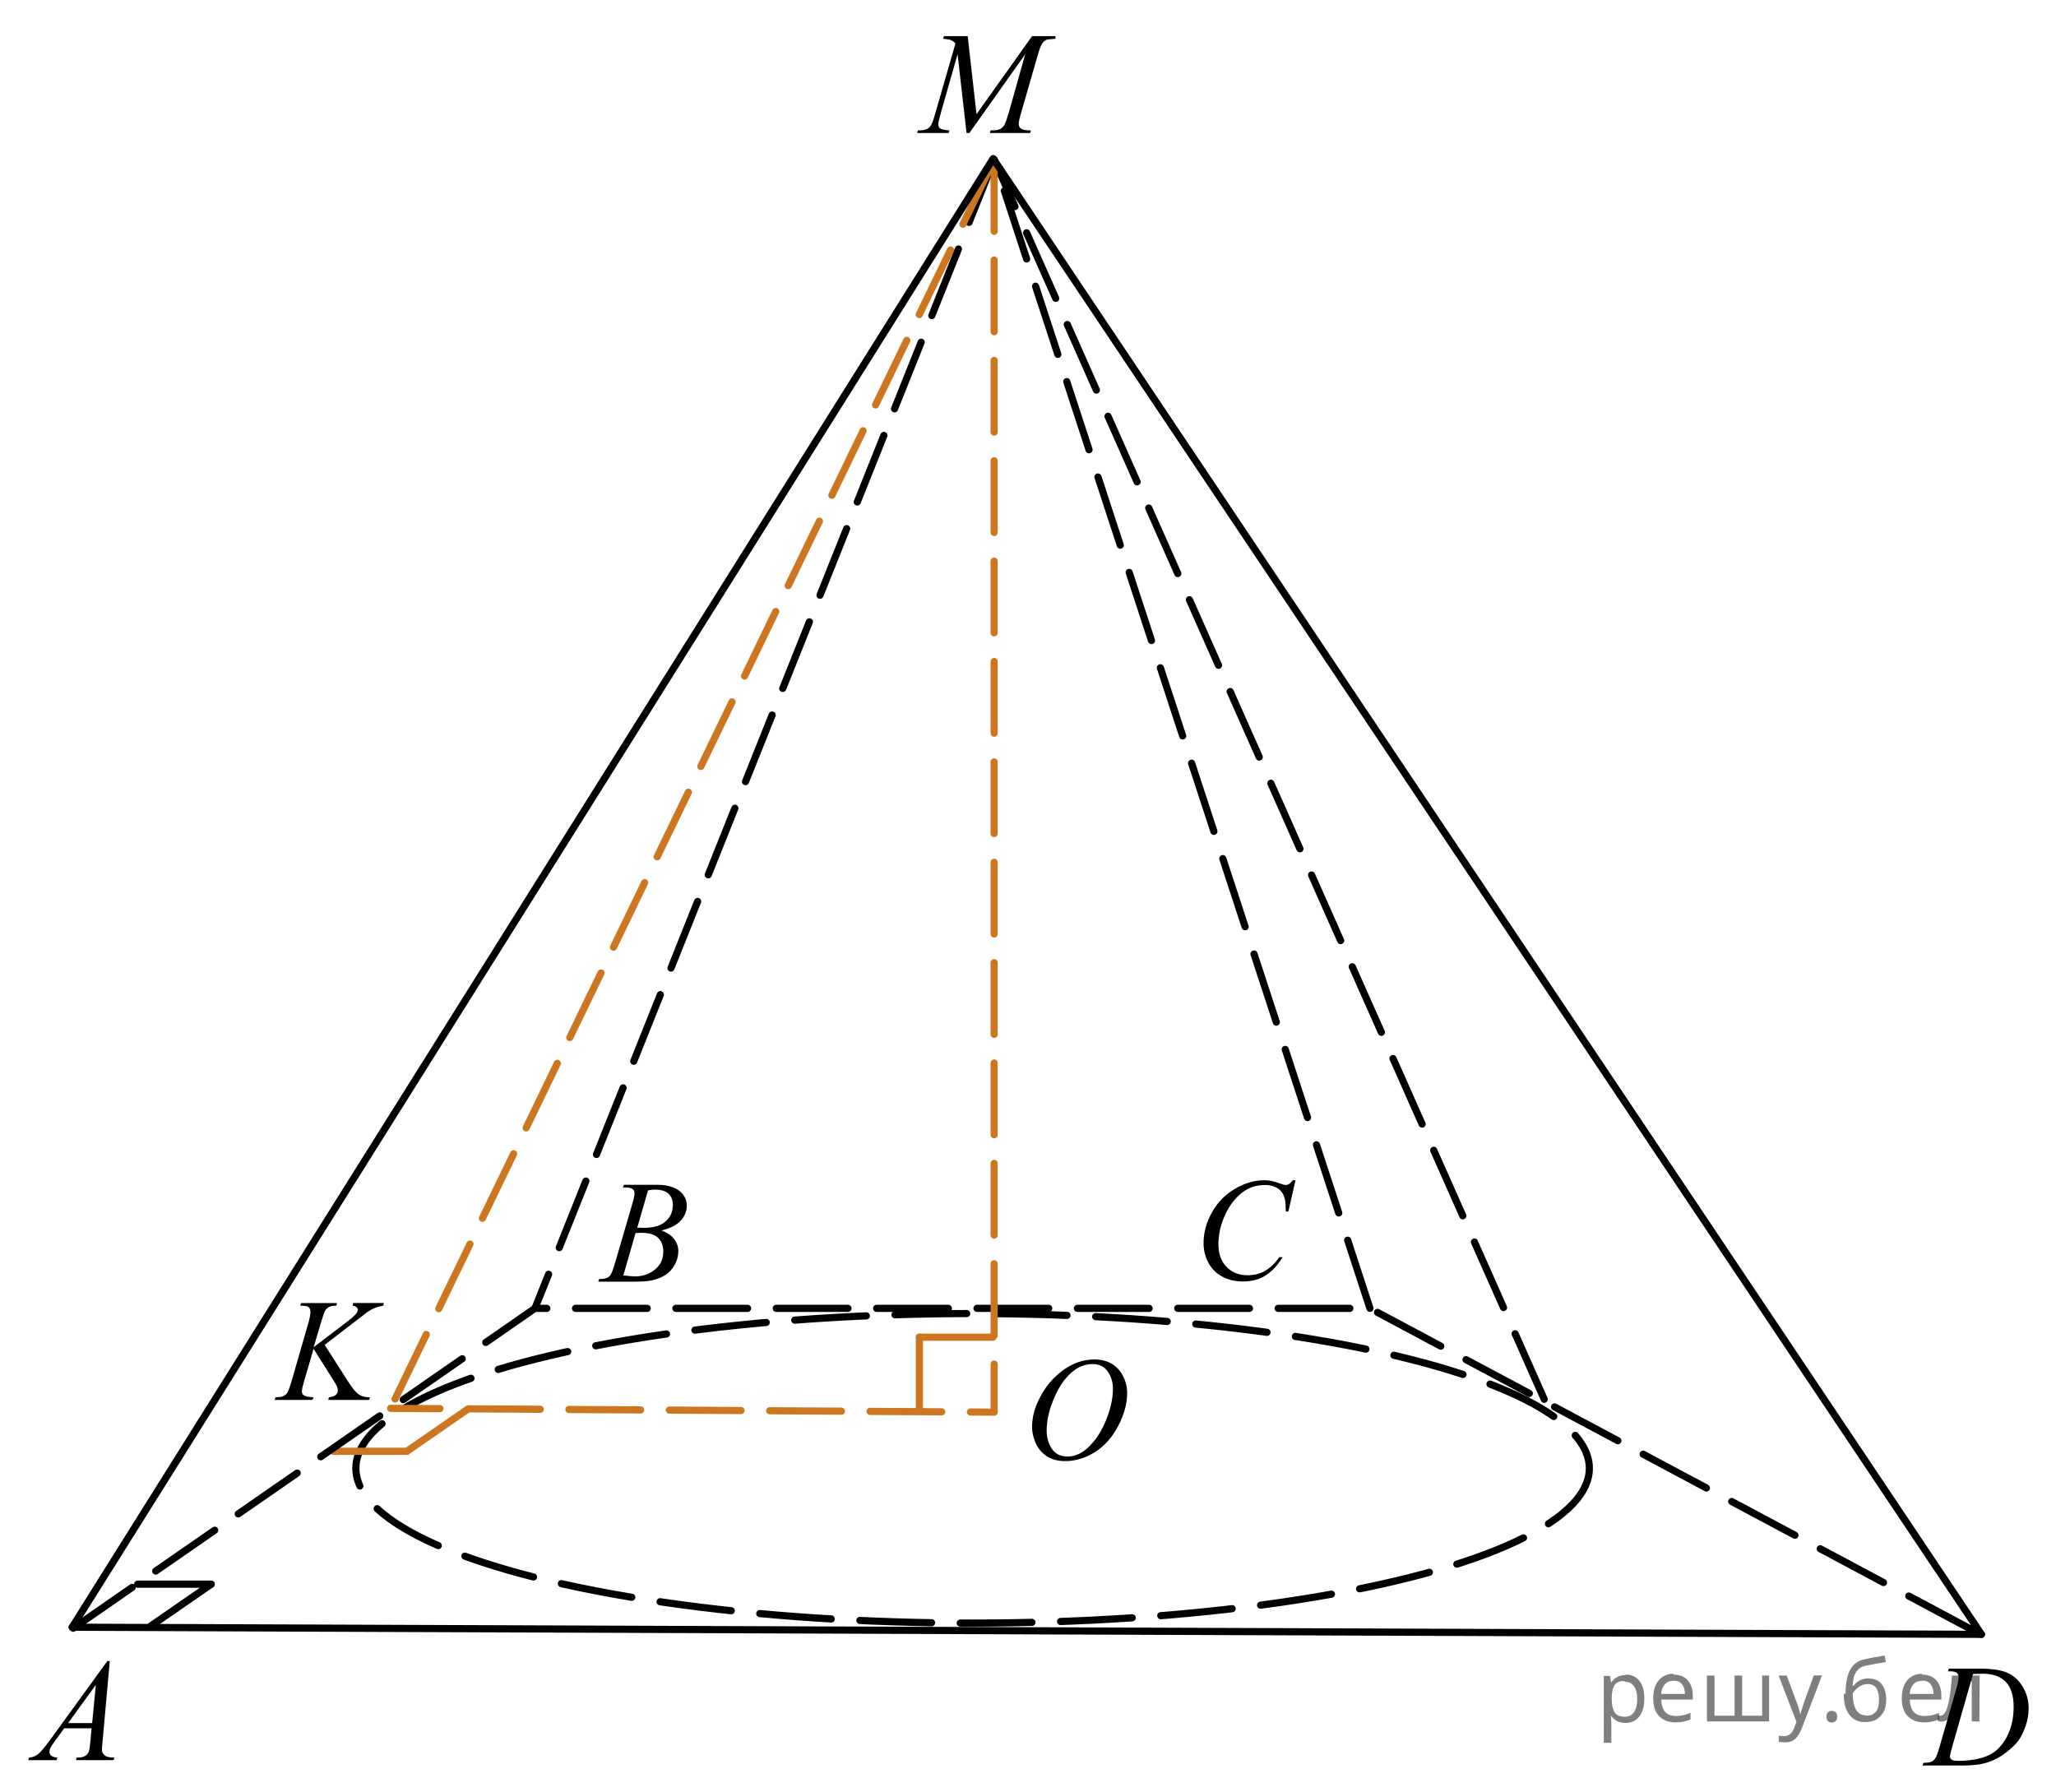 <?xml version="1.0" encoding="utf-8"?>
<!-- Generator: Adobe Illustrator 16.0.0, SVG Export Plug-In . SVG Version: 6.00 Build 0)  -->
<!DOCTYPE svg PUBLIC "-//W3C//DTD SVG 1.1//EN" "http://www.w3.org/Graphics/SVG/1.1/DTD/svg11.dtd">
<svg version="1.1" id="Слой_1" xmlns="http://www.w3.org/2000/svg" xmlns:xlink="http://www.w3.org/1999/xlink" x="0px" y="0px"
	 width="215.071px" height="187.476px" viewBox="146.043 -23.874 215.071 187.476"
	 enable-background="new 146.043 -23.874 215.071 187.476" xml:space="preserve">
<ellipse fill="none" stroke="#000000" stroke-width="0.75" stroke-linecap="round" stroke-linejoin="round" stroke-miterlimit="8" stroke-dasharray="7.5,3" cx="247.784" cy="129.722" rx="64.515" ry="16.19"/>
<line fill="none" stroke="#CC761F" stroke-width="0.75" stroke-linecap="round" stroke-linejoin="round" stroke-miterlimit="8" x1="180.908" y1="127.942" x2="188.602" y2="127.942"/>
<polyline fill="none" stroke="#000000" stroke-width="0.75" stroke-linecap="round" stroke-linejoin="round" stroke-miterlimit="8" stroke-dasharray="7.5,3" points="
	153.703,146.449 202.004,112.989 289.349,112.989 352.869,146.902 "/>
<polyline fill="none" stroke="#000000" stroke-width="0.75" stroke-linecap="round" stroke-linejoin="round" stroke-miterlimit="8" stroke-dasharray="7.5,3" points="
	289.349,112.989 250.037,-7.175 202.004,112.989 "/>
<line fill="none" stroke="#CC761F" stroke-width="0.75" stroke-linecap="round" stroke-linejoin="round" stroke-miterlimit="8" stroke-dasharray="7.5,3" x1="250.037" y1="-7.175" x2="186.9" y2="123.45"/>
<line fill="none" stroke="#000000" stroke-width="0.75" stroke-linecap="round" stroke-linejoin="round" stroke-miterlimit="8" stroke-dasharray="7.5,3" x1="307.579" y1="122.502" x2="250.037" y2="-7.175"/>
<polyline fill="none" stroke="#CC761F" stroke-width="0.75" stroke-linecap="round" stroke-linejoin="round" stroke-miterlimit="8" stroke-dasharray="7.5,3" points="
	250.037,-7.175 250.037,123.846 186.9,123.45 "/>
<g>
	
		<line fill="none" stroke="#CC761F" stroke-width="0.75" stroke-linecap="round" stroke-linejoin="round" stroke-miterlimit="8" x1="242.22" y1="123.694" x2="242.22" y2="116.004"/>
	
		<line fill="none" stroke="#CC761F" stroke-width="0.75" stroke-linecap="round" stroke-linejoin="round" stroke-miterlimit="8" x1="242.22" y1="116.004" x2="249.912" y2="116.004"/>
</g>
<line fill="none" stroke="#CC761F" stroke-width="0.75" stroke-linecap="round" stroke-linejoin="round" stroke-miterlimit="8" x1="188.602" y1="127.942" x2="194.927" y2="123.567"/>
<line fill="none" stroke="#000000" stroke-width="0.75" stroke-linecap="round" stroke-linejoin="round" stroke-miterlimit="8" x1="161.812" y1="146.217" x2="168.136" y2="141.844"/>
<line fill="none" stroke="#000000" stroke-width="0.75" stroke-linecap="round" stroke-linejoin="round" stroke-miterlimit="8" x1="160.443" y1="141.844" x2="168.136" y2="141.844"/>
<g>
	<g>
		<defs>
			<rect id="SVGID_1_" x="146.043" y="146.343" width="15.109" height="16.697"/>
		</defs>
		<clipPath id="SVGID_2_">
			<use xlink:href="#SVGID_1_"  overflow="visible"/>
		</clipPath>
		<g clip-path="url(#SVGID_2_)">
			<path d="M157.528,149.886l-0.76,8.431c-0.039,0.394-0.059,0.651-0.059,0.776c0,0.199,0.036,0.352,0.109,0.457
				c0.095,0.145,0.221,0.25,0.38,0.32c0.16,0.069,0.43,0.104,0.809,0.104l-0.081,0.277h-3.939l0.081-0.277h0.17
				c0.319,0,0.58-0.069,0.781-0.209c0.144-0.094,0.254-0.252,0.332-0.471c0.055-0.154,0.106-0.519,0.155-1.092l0.118-1.285h-2.863
				l-1.018,1.397c-0.231,0.313-0.378,0.539-0.437,0.676c-0.059,0.138-0.089,0.267-0.089,0.386c0,0.159,0.063,0.297,0.192,0.41
				c0.128,0.115,0.339,0.178,0.635,0.188l-0.082,0.277h-2.958l0.081-0.277c0.363-0.014,0.685-0.139,0.963-0.369
				c0.276-0.23,0.691-0.727,1.243-1.482l5.977-8.236H157.528z M156.067,152.375l-2.898,3.998h2.516L156.067,152.375z"/>
		</g>
	</g>
</g>
<g>
	<g>
		<defs>
			<rect id="SVGID_3_" x="206.004" y="96.292" width="15.11" height="16.697"/>
		</defs>
		<clipPath id="SVGID_4_">
			<use xlink:href="#SVGID_3_"  overflow="visible"/>
		</clipPath>
		<g clip-path="url(#SVGID_4_)">
			<path d="M211.206,100.341l0.104-0.276h3.571c0.6,0,1.135,0.094,1.604,0.283c0.47,0.189,0.821,0.454,1.056,0.793
				c0.233,0.34,0.351,0.697,0.351,1.076c0,0.583-0.208,1.109-0.623,1.58c-0.416,0.471-1.094,0.818-2.033,1.043
				c0.605,0.229,1.052,0.533,1.336,0.912c0.285,0.378,0.429,0.794,0.429,1.248c0,0.503-0.128,0.982-0.384,1.441
				c-0.257,0.459-0.585,0.814-0.984,1.068c-0.401,0.254-0.885,0.439-1.45,0.561c-0.403,0.086-1.033,0.127-1.889,0.127h-3.667
				l0.096-0.275c0.384-0.01,0.646-0.049,0.782-0.111c0.196-0.086,0.337-0.197,0.42-0.337c0.118-0.188,0.274-0.623,0.473-1.301
				l1.793-6.136c0.152-0.52,0.229-0.883,0.229-1.092c0-0.185-0.067-0.33-0.203-0.438c-0.135-0.107-0.393-0.161-0.771-0.161
				C211.358,100.348,211.28,100.346,211.206,100.341z M211.25,109.542c0.531,0.068,0.947,0.104,1.247,0.104
				c0.768,0,1.446-0.234,2.04-0.701c0.593-0.47,0.89-1.104,0.89-1.906c0-0.613-0.184-1.092-0.55-1.436
				c-0.366-0.345-0.958-0.517-1.774-0.517c-0.157,0-0.35,0.008-0.576,0.022L211.25,109.542z M212.704,104.548
				c0.318,0.011,0.551,0.017,0.692,0.017c1.023,0,1.784-0.227,2.283-0.678c0.5-0.451,0.749-1.016,0.749-1.691
				c0-0.515-0.152-0.914-0.457-1.201c-0.305-0.285-0.792-0.43-1.461-0.43c-0.177,0-0.403,0.03-0.679,0.09L212.704,104.548z"/>
		</g>
	</g>
</g>
<g>
	<g>
		<defs>
			<rect id="SVGID_5_" x="268.857" y="96.036" width="16.492" height="18.078"/>
		</defs>
		<clipPath id="SVGID_6_">
			<use xlink:href="#SVGID_5_"  overflow="visible"/>
		</clipPath>
		<g clip-path="url(#SVGID_6_)">
			<path d="M281.56,99.584l-0.746,3.279h-0.266l-0.029-0.821c-0.024-0.3-0.081-0.565-0.17-0.8c-0.088-0.233-0.221-0.438-0.398-0.608
				c-0.177-0.172-0.4-0.308-0.672-0.403c-0.271-0.096-0.569-0.146-0.899-0.146c-0.882,0-1.65,0.243-2.312,0.731
				c-0.841,0.623-1.501,1.502-1.978,2.637c-0.395,0.937-0.592,1.885-0.592,2.846c0,0.98,0.283,1.766,0.85,2.35
				c0.565,0.586,1.302,0.877,2.207,0.877c0.685,0,1.293-0.154,1.827-0.463c0.533-0.309,1.028-0.783,1.486-1.427h0.348
				c-0.541,0.872-1.143,1.513-1.802,1.925c-0.658,0.41-1.448,0.615-2.368,0.615c-0.817,0-1.54-0.173-2.17-0.52
				c-0.631-0.346-1.11-0.834-1.439-1.461c-0.33-0.627-0.495-1.301-0.495-2.023c0-1.105,0.293-2.182,0.879-3.227
				c0.585-1.047,1.39-1.867,2.41-2.465c1.021-0.599,2.05-0.896,3.089-0.896c0.487,0,1.033,0.117,1.64,0.352
				c0.266,0.1,0.456,0.149,0.574,0.149s0.223-0.024,0.312-0.075c0.088-0.05,0.235-0.191,0.441-0.426H281.56z"/>
		</g>
	</g>
</g>
<g>
	<g>
		<defs>
			<rect id="SVGID_7_" x="344.624" y="146.902" width="16.49" height="16.7"/>
		</defs>
		<clipPath id="SVGID_8_">
			<use xlink:href="#SVGID_7_"  overflow="visible"/>
		</clipPath>
		<g clip-path="url(#SVGID_8_)">
			<path d="M349.814,150.953l0.089-0.276h3.196c1.353,0,2.354,0.157,3.008,0.472c0.65,0.313,1.172,0.809,1.561,1.483
				c0.39,0.675,0.583,1.397,0.583,2.171c0,0.663-0.11,1.307-0.335,1.932c-0.225,0.627-0.478,1.127-0.761,1.504
				c-0.283,0.375-0.717,0.791-1.303,1.244c-0.586,0.452-1.222,0.787-1.904,1.004s-1.538,0.326-2.562,0.326h-4.236l0.096-0.277
				c0.389-0.01,0.649-0.045,0.782-0.104c0.197-0.085,0.342-0.199,0.436-0.344c0.144-0.209,0.304-0.631,0.479-1.264l1.771-6.129
				c0.139-0.482,0.207-0.861,0.207-1.136c0-0.194-0.063-0.345-0.191-0.448c-0.128-0.104-0.379-0.156-0.752-0.156h-0.163V150.953z
				 M352.434,151.236l-2.17,7.586c-0.162,0.568-0.243,0.92-0.243,1.055c0,0.08,0.024,0.156,0.077,0.232
				c0.052,0.073,0.121,0.123,0.211,0.148c0.128,0.045,0.334,0.066,0.619,0.066c0.772,0,1.489-0.08,2.151-0.242
				c0.661-0.162,1.204-0.402,1.627-0.721c0.602-0.465,1.08-1.103,1.439-1.914c0.358-0.813,0.539-1.736,0.539-2.772
				c0-1.171-0.275-2.042-0.826-2.612c-0.552-0.57-1.356-0.855-2.414-0.855C353.185,151.207,352.848,151.217,352.434,151.236z"/>
		</g>
	</g>
</g>
<line fill="none" stroke="#000000" stroke-width="0.75" stroke-linecap="round" stroke-linejoin="round" stroke-miterlimit="8" x1="353.313" y1="147.09" x2="153.598" y2="146.343"/>
<g>
	<g>
		<defs>
			<rect id="SVGID_9_" x="172.207" y="108.656" width="17.871" height="16.697"/>
		</defs>
		<clipPath id="SVGID_10_">
			<use xlink:href="#SVGID_9_"  overflow="visible"/>
		</clipPath>
		<g clip-path="url(#SVGID_10_)">
			<path d="M180.005,116.808l2.479,3.879c0.443,0.688,0.811,1.127,1.102,1.318c0.29,0.191,0.672,0.288,1.145,0.288l-0.081,0.276
				h-4.269l0.066-0.276c0.34-0.035,0.579-0.117,0.721-0.247c0.14-0.13,0.21-0.275,0.21-0.441c0-0.148-0.024-0.293-0.074-0.433
				c-0.039-0.101-0.182-0.344-0.428-0.731l-2.03-3.223l-0.981,3.355c-0.162,0.537-0.243,0.898-0.243,1.084
				c0,0.189,0.067,0.334,0.206,0.434c0.138,0.1,0.478,0.167,1.02,0.202l-0.118,0.276h-3.958l0.097-0.276
				c0.385-0.011,0.643-0.045,0.774-0.104c0.197-0.09,0.343-0.205,0.437-0.344c0.128-0.205,0.286-0.628,0.473-1.271l1.765-6.121
				c0.134-0.469,0.199-0.844,0.199-1.129c0-0.198-0.063-0.352-0.188-0.455c-0.126-0.104-0.371-0.157-0.735-0.157h-0.147l0.09-0.276
				h3.758l-0.073,0.276c-0.311-0.005-0.542,0.03-0.694,0.104c-0.212,0.104-0.366,0.238-0.465,0.404
				c-0.099,0.163-0.244,0.574-0.436,1.231l-0.775,2.603l3.56-2.714c0.473-0.358,0.781-0.644,0.931-0.853
				c0.088-0.131,0.133-0.248,0.133-0.353c0-0.089-0.046-0.177-0.137-0.262c-0.091-0.084-0.23-0.14-0.417-0.164l0.073-0.276h3.205
				l-0.066,0.276c-0.35,0.06-0.645,0.14-0.883,0.235c-0.238,0.098-0.483,0.229-0.734,0.4c-0.074,0.049-0.554,0.418-1.439,1.104
				L180.005,116.808z"/>
		</g>
	</g>
</g>
<g>
	<g>
		<defs>
			<rect id="SVGID_11_" x="239.722" y="-23.874" width="20.632" height="16.699"/>
		</defs>
		<clipPath id="SVGID_12_">
			<use xlink:href="#SVGID_11_"  overflow="visible"/>
		</clipPath>
		<g clip-path="url(#SVGID_12_)">
			<path d="M247.269-20.095l0.924,8.162l5.813-8.162h2.445v0.277c-0.531,0.035-0.845,0.07-0.938,0.104
				c-0.163,0.065-0.313,0.194-0.447,0.389s-0.282,0.568-0.439,1.121l-1.854,6.428c-0.108,0.374-0.162,0.667-0.162,0.882
				c0,0.194,0.066,0.341,0.199,0.441c0.188,0.145,0.481,0.217,0.887,0.217h0.177l-0.065,0.276h-4.218l0.072-0.276h0.2
				c0.374,0,0.659-0.055,0.856-0.165c0.151-0.08,0.289-0.23,0.409-0.452c0.121-0.222,0.289-0.714,0.507-1.476l1.654-5.875
				l-5.844,8.244h-0.296l-0.938-8.244l-1.787,6.271c-0.152,0.533-0.229,0.892-0.229,1.076c0,0.185,0.066,0.325,0.199,0.422
				s0.455,0.163,0.968,0.198l-0.081,0.276h-3.303l0.081-0.276h0.2c0.486,0,0.839-0.125,1.056-0.374
				c0.158-0.179,0.323-0.568,0.495-1.166l2.18-7.556c-0.163-0.169-0.316-0.284-0.466-0.344c-0.147-0.06-0.421-0.107-0.819-0.142
				l0.073-0.277L247.269-20.095L247.269-20.095z"/>
		</g>
	</g>
</g>
<g>
	<g>
		<defs>
			<rect id="SVGID_13_" x="251.037" y="114.772" width="16.491" height="18.148"/>
		</defs>
		<clipPath id="SVGID_14_">
			<use xlink:href="#SVGID_13_"  overflow="visible"/>
		</clipPath>
		<g clip-path="url(#SVGID_14_)">
			<path d="M260.548,118.336c0.665,0,1.254,0.146,1.766,0.438c0.512,0.293,0.912,0.727,1.203,1.299
				c0.29,0.572,0.436,1.165,0.436,1.779c0,1.09-0.312,2.233-0.934,3.431c-0.623,1.196-1.437,2.11-2.439,2.741
				c-1.003,0.63-2.043,0.943-3.114,0.943c-0.772,0-1.42-0.174-1.938-0.521c-0.52-0.347-0.903-0.806-1.151-1.375
				c-0.249-0.57-0.373-1.122-0.373-1.657c0-0.949,0.227-1.889,0.677-2.814c0.449-0.926,0.986-1.703,1.611-2.324
				c0.625-0.622,1.292-1.102,2.001-1.436C258.998,118.504,259.751,118.336,260.548,118.336z M260.297,118.817
				c-0.491,0-0.973,0.123-1.441,0.371c-0.471,0.246-0.938,0.652-1.399,1.213c-0.462,0.564-0.878,1.3-1.247,2.209
				c-0.452,1.119-0.679,2.178-0.679,3.172c0,0.71,0.18,1.338,0.538,1.886c0.359,0.548,0.911,0.821,1.654,0.821
				c0.446,0,0.887-0.113,1.316-0.338c0.431-0.225,0.879-0.609,1.348-1.154c0.586-0.686,1.077-1.559,1.477-2.621
				c0.398-1.063,0.598-2.053,0.598-2.973c0-0.68-0.18-1.28-0.539-1.803C261.564,119.077,261.022,118.817,260.297,118.817z"/>
		</g>
	</g>
</g>
<polyline fill="none" stroke="#000000" stroke-width="0.75" stroke-linecap="round" stroke-linejoin="round" stroke-miterlimit="8" points="
	353.313,147.09 249.934,-7.28 153.598,146.343 "/>
<g fill-opacity=".5"><path d="m316.1 151.3q0.89 0 1.4 0.62 0.55 0.62 0.55 1.9 0 1.2-0.55 1.9-0.54 0.64-1.4 0.64-0.56 0-0.93-0.21-0.36-0.22-0.57-0.5h-0.054q0.018 0.15 0.036 0.39t0.018 0.4v2h-0.79v-7h0.65l0.11 0.66h0.036q0.22-0.32 0.57-0.53t0.94-0.22zm-0.14 0.67q-0.74 0-1 0.41-0.3 0.41-0.32 1.3v0.15q0 0.89 0.29 1.4 0.3 0.48 1.1 0.48 0.44 0 0.72-0.24 0.29-0.24 0.42-0.66 0.14-0.42 0.14-0.96 0-0.83-0.32-1.3-0.32-0.5-0.98-0.5z"/><path d="m321.1 151.3q0.62 0 1.1 0.27 0.45 0.27 0.68 0.76 0.24 0.49 0.24 1.1v0.48h-3.3q0.018 0.82 0.41 1.3 0.4 0.42 1.1 0.42 0.46 0 0.81-0.081 0.36-0.09 0.74-0.25v0.69q-0.37 0.16-0.73 0.23-0.36 0.081-0.86 0.081-0.68 0-1.2-0.28-0.52-0.28-0.82-0.83-0.29-0.56-0.29-1.4 0-0.79 0.26-1.4 0.27-0.57 0.75-0.87 0.49-0.31 1.1-0.31zm-9e-3 0.65q-0.57 0-0.9 0.37-0.32 0.36-0.39 1h2.5q-9e-3 -0.61-0.29-0.99-0.28-0.39-0.88-0.39z"/><path d="m331.1 151.4v4.8h-6.5v-4.8h0.79v4.2h2.1v-4.2h0.79v4.2h2.1v-4.2z"/><path d="m332.1 151.4h0.85l1 2.7q0.14 0.36 0.24 0.69 0.11 0.32 0.16 0.62h0.036q0.054-0.22 0.17-0.58 0.12-0.37 0.24-0.74l0.98-2.7h0.86l-2.1 5.5q-0.25 0.68-0.66 1.1-0.4 0.4-1.1 0.4-0.22 0-0.38-0.027-0.16-0.018-0.28-0.045v-0.63q0.099 0.018 0.23 0.036 0.14 0.018 0.3 0.018 0.41 0 0.67-0.23 0.26-0.23 0.4-0.62l0.25-0.64z"/><path d="m337.1 155.7q0-0.33 0.16-0.47t0.39-0.14q0.23 0 0.4 0.14 0.17 0.14 0.17 0.47 0 0.32-0.17 0.47-0.16 0.14-0.4 0.14-0.22 0-0.39-0.14t-0.16-0.47z"/><path d="m339.1 153.3q0-1.6 0.48-2.5 0.48-0.89 1.5-1.1 0.58-0.13 1.1-0.22t1-0.18l0.14 0.69q-0.32 0.045-0.71 0.12-0.4 0.063-0.78 0.14-0.39 0.063-0.67 0.13-0.58 0.13-0.93 0.61-0.34 0.48-0.39 1.5h0.054q0.13-0.17 0.34-0.35 0.22-0.18 0.53-0.31 0.32-0.13 0.71-0.13 0.94 0 1.4 0.6 0.48 0.6 0.48 1.6 0 0.8-0.28 1.3t-0.77 0.81q-0.5 0.26-1.2 0.26-1 0-1.6-0.76t-0.59-2.2zm2.2 2.3q0.58 0 0.94-0.38t0.36-1.3q0-0.74-0.28-1.2-0.27-0.43-0.9-0.43-0.4 0-0.72 0.18-0.32 0.17-0.54 0.4t-0.31 0.38q0 0.44 0.063 0.86t0.22 0.75q0.16 0.32 0.44 0.52 0.29 0.19 0.72 0.19z"/><path d="m347.1 151.3q0.62 0 1.1 0.27 0.45 0.27 0.68 0.76 0.24 0.49 0.24 1.1v0.48h-3.3q0.018 0.82 0.41 1.3 0.4 0.42 1.1 0.42 0.46 0 0.81-0.081 0.36-0.09 0.74-0.25v0.69q-0.37 0.16-0.73 0.23-0.36 0.081-0.86 0.081-0.68 0-1.2-0.28-0.52-0.28-0.82-0.83-0.29-0.56-0.29-1.4 0-0.79 0.26-1.4 0.27-0.57 0.75-0.87 0.49-0.31 1.1-0.31zm-9e-3 0.65q-0.57 0-0.9 0.37-0.32 0.36-0.39 1h2.5q-9e-3 -0.61-0.29-0.99-0.28-0.39-0.88-0.39z"/><path d="m353.1 156.2h-0.8v-4.2h-1.4q-0.12 1.5-0.32 2.5-0.21 0.93-0.55 1.3t-0.86 0.42q-0.12 0-0.23-0.018-0.11-9e-3 -0.18-0.045v-0.59q0.054 0.018 0.12 0.027t0.13 9e-3q0.49 0 0.77-1 0.3-1 0.45-3.2h2.9z"/></g></svg>

<!--File created and owned by https://sdamgia.ru. Copying is prohibited. All rights reserved.-->
